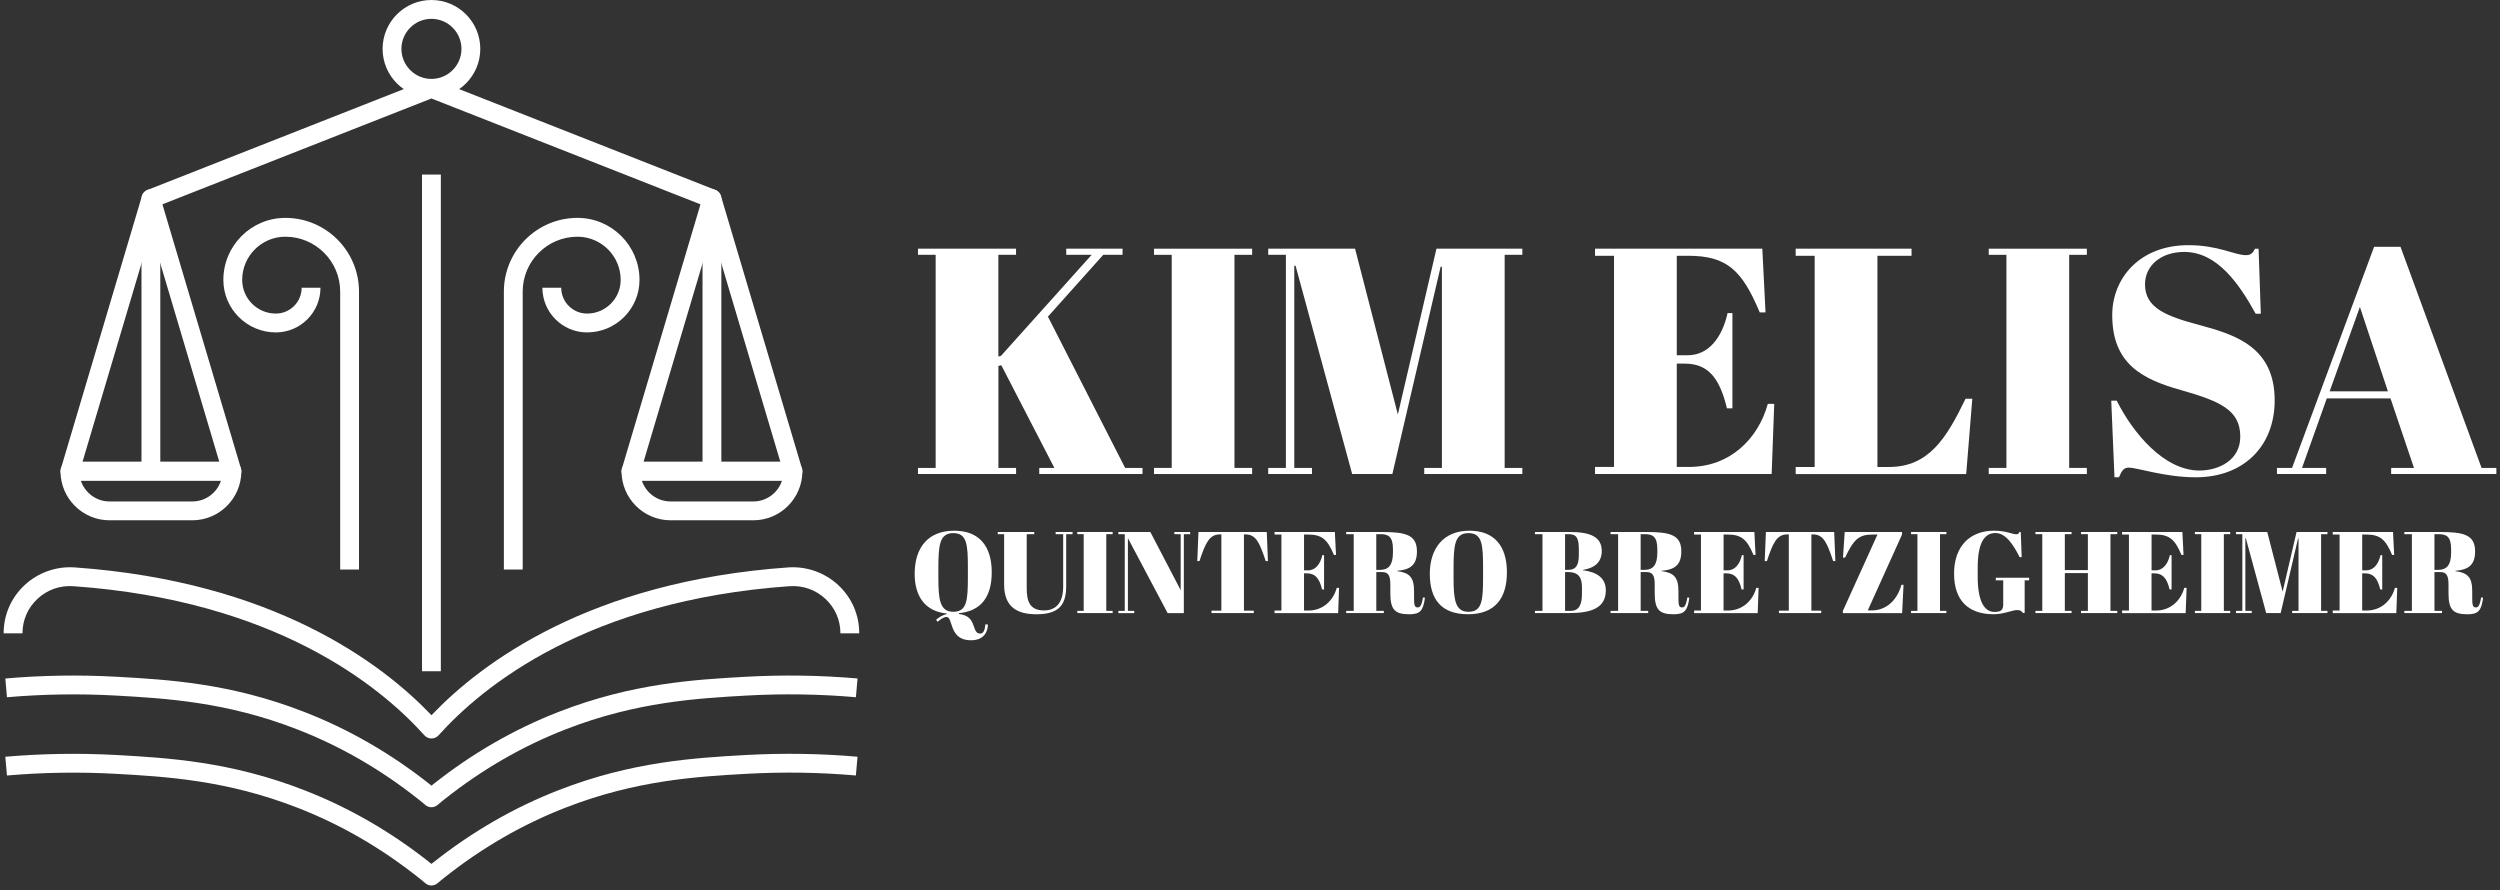 <svg xmlns="http://www.w3.org/2000/svg" width="250" height="89" viewBox="0 0 250 89" fill="none"><rect x="0" y="0" width="250" height="89" fill="#333333" stroke="none"/><path d="M44.084 17.456H42.202V67.124H44.084V17.456Z" fill="white"></path><path d="M43.147 88.548C42.925 88.548 42.703 88.47 42.525 88.314C42.286 88.105 42.049 87.916 41.81 87.73C38.074 84.767 34.021 82.43 29.745 80.772C22.664 78.01 16.548 77.662 11.633 77.384C7.949 77.181 4.28 77.237 0.696 77.551L0.532 75.676C4.205 75.356 7.963 75.298 11.702 75.503C16.787 75.793 23.07 76.149 30.429 79.02C34.88 80.747 39.097 83.179 42.964 86.244C43.025 86.294 43.086 86.342 43.147 86.389L43.317 86.253C47.203 83.173 51.418 80.742 55.858 79.017C63.222 76.146 69.502 75.79 74.551 75.503C78.323 75.295 82.079 75.353 85.751 75.673L85.588 77.548C82.004 77.234 78.337 77.178 74.692 77.378C69.741 77.659 63.625 78.004 56.539 80.77C52.272 82.428 48.221 84.764 44.496 87.716C44.24 87.916 44.004 88.105 43.765 88.314C43.587 88.47 43.364 88.548 43.142 88.548H43.147Z" fill="white"></path><path d="M43.147 80.725C42.925 80.725 42.703 80.647 42.525 80.491C42.283 80.277 42.038 80.085 41.796 79.893C38.074 76.944 34.021 74.607 29.745 72.947C22.661 70.181 16.545 69.837 11.627 69.558C7.949 69.353 4.282 69.411 0.696 69.725L0.532 67.85C4.21 67.528 7.969 67.469 11.702 67.678C16.784 67.964 23.067 68.32 30.429 71.194C34.88 72.922 39.097 75.353 42.964 78.419C43.025 78.466 43.086 78.516 43.147 78.563C43.209 78.513 43.27 78.466 43.334 78.416C47.203 75.347 51.421 72.916 55.861 71.191C63.228 68.318 69.51 67.962 74.559 67.678C78.323 67.469 82.079 67.528 85.754 67.847L85.59 69.722C82.004 69.408 78.34 69.353 74.695 69.553C69.75 69.834 63.631 70.179 56.542 72.944C52.274 74.602 48.224 76.939 44.498 79.89C44.254 80.082 44.009 80.274 43.767 80.488C43.59 80.644 43.367 80.722 43.145 80.722L43.147 80.725Z" fill="white"></path><path d="M43.147 73.848C42.88 73.848 42.625 73.734 42.447 73.537C37.993 68.579 27.512 60.047 7.343 58.62C5.998 58.523 4.722 58.976 3.743 59.889C2.778 60.79 2.247 62.011 2.247 63.33H0.365C0.365 61.483 1.11 59.772 2.461 58.511C3.807 57.257 5.636 56.611 7.477 56.742C27.323 58.147 38.154 66.284 43.147 71.522C48.14 66.287 58.968 58.147 78.81 56.742C80.656 56.611 82.479 57.257 83.828 58.511C85.179 59.772 85.924 61.483 85.924 63.33H84.042C84.042 62.011 83.511 60.79 82.546 59.889C81.567 58.976 80.286 58.523 78.946 58.62C58.782 60.047 48.301 68.576 43.851 73.537C43.673 73.734 43.417 73.848 43.15 73.848H43.147Z" fill="white"></path><path d="M79.293 48.063H63.094C62.797 48.063 62.519 47.923 62.341 47.684C62.163 47.445 62.11 47.139 62.193 46.852L70.294 19.604C70.414 19.206 70.781 18.931 71.195 18.931C71.609 18.931 71.979 19.206 72.096 19.604L80.197 46.852C80.28 47.136 80.228 47.445 80.05 47.684C79.872 47.923 79.594 48.063 79.296 48.063H79.293ZM64.356 46.179H78.034L71.195 23.176L64.356 46.179Z" fill="white"></path><path d="M72.135 47.12H70.252V20.514L43.142 9.848L16.03 20.514V47.12H14.148V19.871C14.148 19.484 14.385 19.137 14.746 18.995L42.797 7.956C43.016 7.87 43.264 7.87 43.486 7.956L71.537 18.995C71.898 19.137 72.135 19.484 72.135 19.871V47.12Z" fill="white"></path><path d="M23.192 48.063H6.993C6.696 48.063 6.418 47.923 6.24 47.684C6.062 47.445 6.009 47.139 6.092 46.852L14.193 19.604C14.313 19.206 14.68 18.931 15.094 18.931C15.508 18.931 15.878 19.206 15.995 19.604L24.096 46.852C24.179 47.136 24.126 47.445 23.948 47.684C23.771 47.923 23.493 48.063 23.195 48.063H23.192ZM8.252 46.179H21.93L15.091 23.176L8.252 46.179Z" fill="white"></path><path d="M52.269 56.951H50.387V29.16C50.387 25.093 53.689 21.788 57.751 21.788C61.17 21.788 63.95 24.57 63.95 27.991C63.95 30.884 61.596 33.241 58.705 33.241C56.242 33.241 54.24 31.235 54.24 28.773H56.122C56.122 30.197 57.281 31.357 58.705 31.357C60.559 31.357 62.068 29.847 62.068 27.991C62.068 25.61 60.131 23.671 57.751 23.671C54.729 23.671 52.269 26.133 52.269 29.157V56.951Z" fill="white"></path><path d="M35.9 56.951H34.018V29.16C34.018 26.13 31.557 23.671 28.535 23.671C26.156 23.671 24.218 25.61 24.218 27.991C24.218 29.847 25.728 31.357 27.582 31.357C29.005 31.357 30.165 30.197 30.165 28.773H32.047C32.047 31.238 30.042 33.241 27.582 33.241C24.691 33.241 22.336 30.884 22.336 27.991C22.336 24.57 25.116 21.788 28.535 21.788C32.597 21.788 35.9 25.093 35.9 29.157V56.951Z" fill="white"></path><path d="M75.332 52.029H67.058C64.353 52.029 62.154 49.829 62.154 47.122C62.154 46.602 62.577 46.179 63.097 46.179H79.296C79.816 46.179 80.238 46.602 80.238 47.122C80.238 49.829 78.039 52.029 75.335 52.029H75.332ZM64.184 48.062C64.581 49.27 65.718 50.146 67.055 50.146H75.329C76.666 50.146 77.806 49.273 78.201 48.062H64.181H64.184Z" fill="white"></path><path d="M19.228 52.029H10.954C8.249 52.029 6.05 49.829 6.05 47.122C6.05 46.602 6.473 46.179 6.993 46.179H23.192C23.712 46.179 24.134 46.602 24.134 47.122C24.134 49.829 21.935 52.029 19.23 52.029H19.228ZM8.082 48.062C8.48 49.27 9.617 50.146 10.954 50.146H19.228C20.568 50.146 21.705 49.273 22.099 48.062H8.08H8.082Z" fill="white"></path><path d="M43.144 9.776C40.45 9.776 38.26 7.583 38.26 4.888C38.26 2.192 40.45 0 43.144 0C45.838 0 48.029 2.192 48.029 4.888C48.029 7.583 45.838 9.776 43.144 9.776ZM43.144 1.883C41.49 1.883 40.142 3.233 40.142 4.888C40.142 6.543 41.49 7.892 43.144 7.892C44.798 7.892 46.147 6.543 46.147 4.888C46.147 3.233 44.798 1.883 43.144 1.883Z" fill="white"></path><path d="M101.604 24.87V25.482H99.835V35.653L100.094 35.589L109.165 25.482H106.624V24.87H112.254V25.482H110.325L104.792 31.663L112.512 46.791H114.25V47.403H103.925V46.791H105.437L100.13 36.523L99.841 36.587V46.791H101.609V47.403H91.798V46.791H93.566V25.482H91.798V24.87H101.609H101.604Z" fill="white"></path><path d="M125.214 24.87V25.482H123.446V46.791H125.214V47.403H115.403V46.791H117.171V25.482H115.403V24.87H125.214Z" fill="white"></path><path d="M152.234 24.87V25.482H150.466V46.791H152.234V47.403H142.423V46.791H144.191V26.673H144.063L139.237 47.403H135.217L129.557 26.575H129.429V46.791H131.197V47.403H126.821V46.791H128.589V25.482H126.821V24.87H135.506L139.785 41.447L143.646 24.87H152.234Z" fill="white"></path><path d="M176.231 24.87L176.553 31.243H175.975C174.207 27.026 172.695 25.577 168.803 25.577H167.677V35.525H168.769C170.86 35.525 172.211 33.755 172.759 31.307H173.242V40.835H172.695C171.922 37.617 170.701 36.362 168.45 36.362H167.677V46.694H168.9C172.987 46.694 175.817 43.892 176.781 40.385H177.424L177.165 47.403H159.503V46.694H161.402V25.577H159.503V24.867H176.231V24.87Z" fill="white"></path><path d="M191.154 24.87V25.579H187.743V46.697H188.899C192.888 46.697 194.657 43.801 196.555 39.873H197.231L196.619 47.406H179.569V46.697H181.468V25.579H179.569V24.87H191.151H191.154Z" fill="white"></path><path d="M208.685 24.87V25.482H206.917V46.791H208.685V47.403H198.874V46.791H200.642V25.482H198.874V24.87H208.685Z" fill="white"></path><path d="M224.028 43.67C224.028 40.999 222.032 40.129 218.076 39.002C214.184 37.909 211.223 36.362 211.223 31.502C211.223 27.897 213.892 24.517 218.846 24.517C221.806 24.517 223.477 25.515 224.573 25.515C225.12 25.515 225.279 25.29 225.504 24.873H225.857L226.082 31.374H225.568C223.928 28.411 221.74 25.193 218.426 25.193C216.11 25.193 214.5 26.545 214.5 28.445C214.5 30.826 216.688 31.633 219.938 32.501C223.508 33.466 227.467 34.69 227.467 40.034C227.467 44.669 224.314 47.729 219.585 47.729C216.466 47.729 213.764 46.763 212.863 46.763C212.349 46.763 212.154 47.117 211.898 47.729H211.448L211.125 40.067H211.673C213.283 43.286 216.402 47.053 219.941 47.053C221.87 47.053 224.028 46.023 224.028 43.673V43.67Z" fill="white"></path><path d="M239.049 39.839H232.679L230.202 46.791H232.615V47.403H227.695V46.791H229.207L237.411 24.678H240.049L248.156 46.791H249.635V47.403H239.115V46.791H241.398L239.049 39.839ZM232.969 39.13H238.79L235.99 30.695L232.966 39.13H232.969Z" fill="white"></path><path d="M95.423 53.07C97.911 53.07 99.174 54.6 99.174 57.229C99.174 59.627 98.153 61.109 95.885 61.318V61.399C96.833 61.505 97.158 61.966 97.344 62.534C97.542 63.101 97.644 63.357 98.017 63.357C98.317 63.357 98.481 63.079 98.537 62.431L98.793 62.453C98.757 63.496 98.087 64.028 97.136 64.028C95.874 64.028 95.423 63.368 95.145 62.453C94.937 61.78 94.834 61.699 94.625 61.699C94.428 61.699 94.106 61.872 93.769 62.175L93.608 61.989C93.828 61.769 94.256 61.491 94.662 61.421V61.352C92.543 61.132 91.467 59.682 91.467 57.379C91.467 54.714 92.846 53.07 95.426 53.07H95.423ZM96.788 56.87C96.788 54.494 96.719 53.312 95.329 53.312C93.939 53.312 93.836 54.539 93.836 56.914V57.749C93.836 59.927 93.975 61.179 95.329 61.179C96.683 61.179 96.788 60.055 96.788 57.727V56.87Z" fill="white"></path><path d="M106.318 58.656V53.42H105.565V53.201H107.255V53.42H106.619V58.575C106.619 60.358 106.029 61.427 103.655 61.427C101.767 61.427 100.413 60.754 100.413 58.45V53.42H99.777V53.201H103.424V53.42H102.671V58.842C102.671 60.117 102.971 61.043 104.397 61.043C105.568 61.043 106.318 60.314 106.318 58.656Z" fill="white"></path><path d="M111.264 53.198V53.417H110.627V61.087H111.264V61.307H107.733V61.087H108.37V53.417H107.733V53.198H111.264Z" fill="white"></path><path d="M118.384 61.31H116.763L112.79 53.813V61.09H113.427V61.31H111.839V61.09H112.476V53.42H111.839V53.201H115.036L118.069 59.018V53.42H117.433V53.201H119.02V53.42H118.384V61.31Z" fill="white"></path><path d="M126.79 56.105H126.571C125.945 54.216 125.587 53.44 124.533 53.44H124.394V61.065H125.378V61.307H121.152V61.065H122.137V53.44H121.986C120.933 53.44 120.538 54.308 119.949 56.105H119.729L119.846 53.198H126.676L126.793 56.105H126.79Z" fill="white"></path><path d="M133.485 53.198L133.601 55.493H133.393C132.756 53.974 132.211 53.454 130.81 53.454H130.404V57.034H130.799C131.553 57.034 132.039 56.397 132.234 55.515H132.406V58.945H132.209C131.931 57.788 131.491 57.334 130.68 57.334H130.402V61.054H130.841C132.311 61.054 133.329 60.047 133.676 58.784H133.907L133.815 61.31H127.458V61.054H128.141V53.454H127.458V53.198H133.479H133.485Z" fill="white"></path><path d="M137.63 57.206V61.087H138.383V61.307H134.619V61.087H135.373V53.417H134.619V53.198H138.116C140.535 53.198 141.694 53.454 141.694 55.145C141.694 56.558 140.952 56.976 139.726 57.078V57.115C140.977 57.276 141.405 57.763 141.405 59.106V59.721C141.405 60.475 141.441 60.742 141.764 60.742C141.972 60.742 142.145 60.65 142.298 59.746L142.495 59.769C142.323 61.09 141.997 61.427 140.921 61.427C139.462 61.427 139.034 60.94 139.034 59.307V58.461C139.034 57.638 138.873 57.209 138.247 57.209H137.633L137.63 57.206ZM137.63 56.987H138C138.856 56.987 139.295 56.511 139.295 55.259V54.922C139.295 53.626 138.82 53.417 138.011 53.417H137.627V56.987H137.63Z" fill="white"></path><path d="M146.94 53.07C149.428 53.07 150.691 54.6 150.691 57.229C150.691 59.858 149.476 61.424 146.801 61.424C144.127 61.424 142.981 59.93 142.981 57.379C142.981 54.828 144.36 53.07 146.94 53.07ZM148.308 56.87C148.308 54.494 148.239 53.312 146.848 53.312C145.458 53.312 145.356 54.539 145.356 56.914V57.749C145.356 59.927 145.495 61.179 146.848 61.179C148.202 61.179 148.308 60.055 148.308 57.727V56.87Z" fill="white"></path><path d="M156.957 53.198C158.995 53.198 160.176 53.662 160.176 55.098C160.176 56.211 159.481 56.8 158.266 56.998V57.02C159.726 57.206 160.582 57.819 160.582 59.037C160.582 60.834 159.078 61.307 156.901 61.307H153.496V61.087H154.249V53.417H153.496V53.198H156.957ZM156.506 56.987H156.807C157.641 56.987 157.883 56.453 157.883 55.504V54.959C157.883 53.846 157.685 53.417 156.876 53.417H156.506V56.987ZM156.506 61.087H157.051C157.944 61.087 158.197 60.414 158.197 59.349V58.734C158.197 57.785 157.896 57.204 156.773 57.204H156.506V61.084V61.087Z" fill="white"></path><path d="M164.068 57.206V61.087H164.821V61.307H161.057V61.087H161.811V53.417H161.057V53.198H164.554C166.973 53.198 168.132 53.454 168.132 55.145C168.132 56.558 167.39 56.976 166.164 57.078V57.115C167.415 57.276 167.843 57.763 167.843 59.106V59.721C167.843 60.475 167.879 60.742 168.202 60.742C168.41 60.742 168.583 60.65 168.736 59.746L168.933 59.769C168.761 61.09 168.435 61.427 167.359 61.427C165.9 61.427 165.472 60.94 165.472 59.307V58.461C165.472 57.638 165.311 57.209 164.685 57.209H164.071L164.068 57.206ZM164.068 56.987H164.438C165.294 56.987 165.733 56.511 165.733 55.259V54.922C165.733 53.626 165.258 53.417 164.449 53.417H164.065V56.987H164.068Z" fill="white"></path><path d="M175.438 53.198L175.555 55.493H175.347C174.71 53.974 174.165 53.454 172.764 53.454H172.358V57.034H172.753C173.506 57.034 173.993 56.397 174.187 55.515H174.36V58.945H174.162C173.884 57.788 173.445 57.334 172.633 57.334H172.355V61.054H172.794C174.265 61.054 175.283 60.047 175.63 58.784H175.861L175.769 61.31H169.411V61.054H170.095V53.454H169.411V53.198H175.433H175.438Z" fill="white"></path><path d="M183.534 56.105H183.314C182.689 54.216 182.33 53.44 181.277 53.44H181.138V61.065H182.122V61.307H177.896V61.065H178.88V53.44H178.73C177.676 53.44 177.282 54.308 176.692 56.105H176.473L176.589 53.198H183.42L183.537 56.105H183.534Z" fill="white"></path><path d="M190.203 53.454L186.775 61.043H187.17C188.524 61.043 189.672 60.15 190.145 58.483H190.353L190.214 61.31H184.287V61.09L187.748 53.454H187.273C185.872 53.454 185.385 53.929 184.507 55.76H184.298L184.471 53.201H190.203V53.457V53.454Z" fill="white"></path><path d="M194.637 53.198V53.417H194V61.087H194.637V61.307H191.106V61.087H191.743V53.417H191.106V53.198H194.637Z" fill="white"></path><path d="M200.322 60.278V58.03H199.58V57.774H202.916V58.03H202.466V61.296H202.293C202.154 61.098 202.027 61.007 201.704 61.007C201.24 61.007 200.372 61.424 199.366 61.424C196.911 61.424 195.407 60.125 195.407 57.357C195.407 54.589 197.028 53.07 199.402 53.07C200.606 53.07 201.231 53.429 201.637 53.429C201.824 53.429 201.868 53.348 201.949 53.198H202.077L202.168 55.713H201.96C201.312 54.416 200.559 53.303 199.541 53.303C198.396 53.303 197.77 54.369 197.77 56.767V57.682C197.77 60.033 198.385 61.193 199.449 61.193C200.261 61.193 200.328 60.867 200.328 60.278H200.322Z" fill="white"></path><path d="M207.156 53.198V53.417H206.483V57.009H208.788V53.417H208.104V53.198H211.729V53.417H211.045V61.087H211.729V61.307H208.104V61.087H208.788V57.309H206.483V61.087H207.156V61.307H203.544V61.087H204.228V53.417H203.544V53.198H207.156Z" fill="white"></path><path d="M218.237 53.198L218.354 55.493H218.145C217.509 53.974 216.964 53.454 215.563 53.454H215.157V57.034H215.552C216.305 57.034 216.791 56.397 216.986 55.515H217.158V58.945H216.961C216.683 57.788 216.244 57.334 215.432 57.334H215.154V61.054H215.593C217.064 61.054 218.081 60.047 218.429 58.784H218.66L218.568 61.31H212.21V61.054H212.894V53.454H212.21V53.198H218.232H218.237Z" fill="white"></path><path d="M223.021 53.198V53.417H222.385V61.087H223.021V61.307H219.491V61.087H220.127V53.417H219.491V53.198H223.021Z" fill="white"></path><path d="M232.746 53.198V53.417H232.11V61.087H232.746V61.307H229.216V61.087H229.852V53.846H229.805L228.067 61.307H226.619L224.581 53.81H224.534V61.087H225.171V61.307H223.597V61.087H224.234V53.417H223.597V53.198H226.725L228.265 59.165L229.655 53.198H232.746Z" fill="white"></path><path d="M239.302 53.198L239.418 55.493H239.21C238.573 53.974 238.028 53.454 236.627 53.454H236.221V57.034H236.616C237.369 57.034 237.856 56.397 238.051 55.515H238.223V58.945H238.025C237.747 57.788 237.308 57.334 236.496 57.334H236.218V61.054H236.658C238.128 61.054 239.146 60.047 239.493 58.784H239.724L239.632 61.31H233.274V61.054H233.958V53.454H233.274V53.198H239.296H239.302Z" fill="white"></path><path d="M243.446 57.206V61.087H244.2V61.307H240.436V61.087H241.189V53.417H240.436V53.198H243.933C246.351 53.198 247.511 53.454 247.511 55.145C247.511 56.558 246.768 56.976 245.542 57.078V57.115C246.793 57.276 247.222 57.763 247.222 59.106V59.721C247.222 60.475 247.258 60.742 247.58 60.742C247.789 60.742 247.961 60.65 248.114 59.746L248.311 59.769C248.139 61.09 247.814 61.427 246.738 61.427C245.278 61.427 244.85 60.94 244.85 59.307V58.461C244.85 57.638 244.689 57.209 244.063 57.209H243.449L243.446 57.206ZM243.446 56.987H243.816C244.672 56.987 245.112 56.511 245.112 55.259V54.922C245.112 53.626 244.636 53.417 243.827 53.417H243.444V56.987H243.446Z" fill="white"></path></svg>